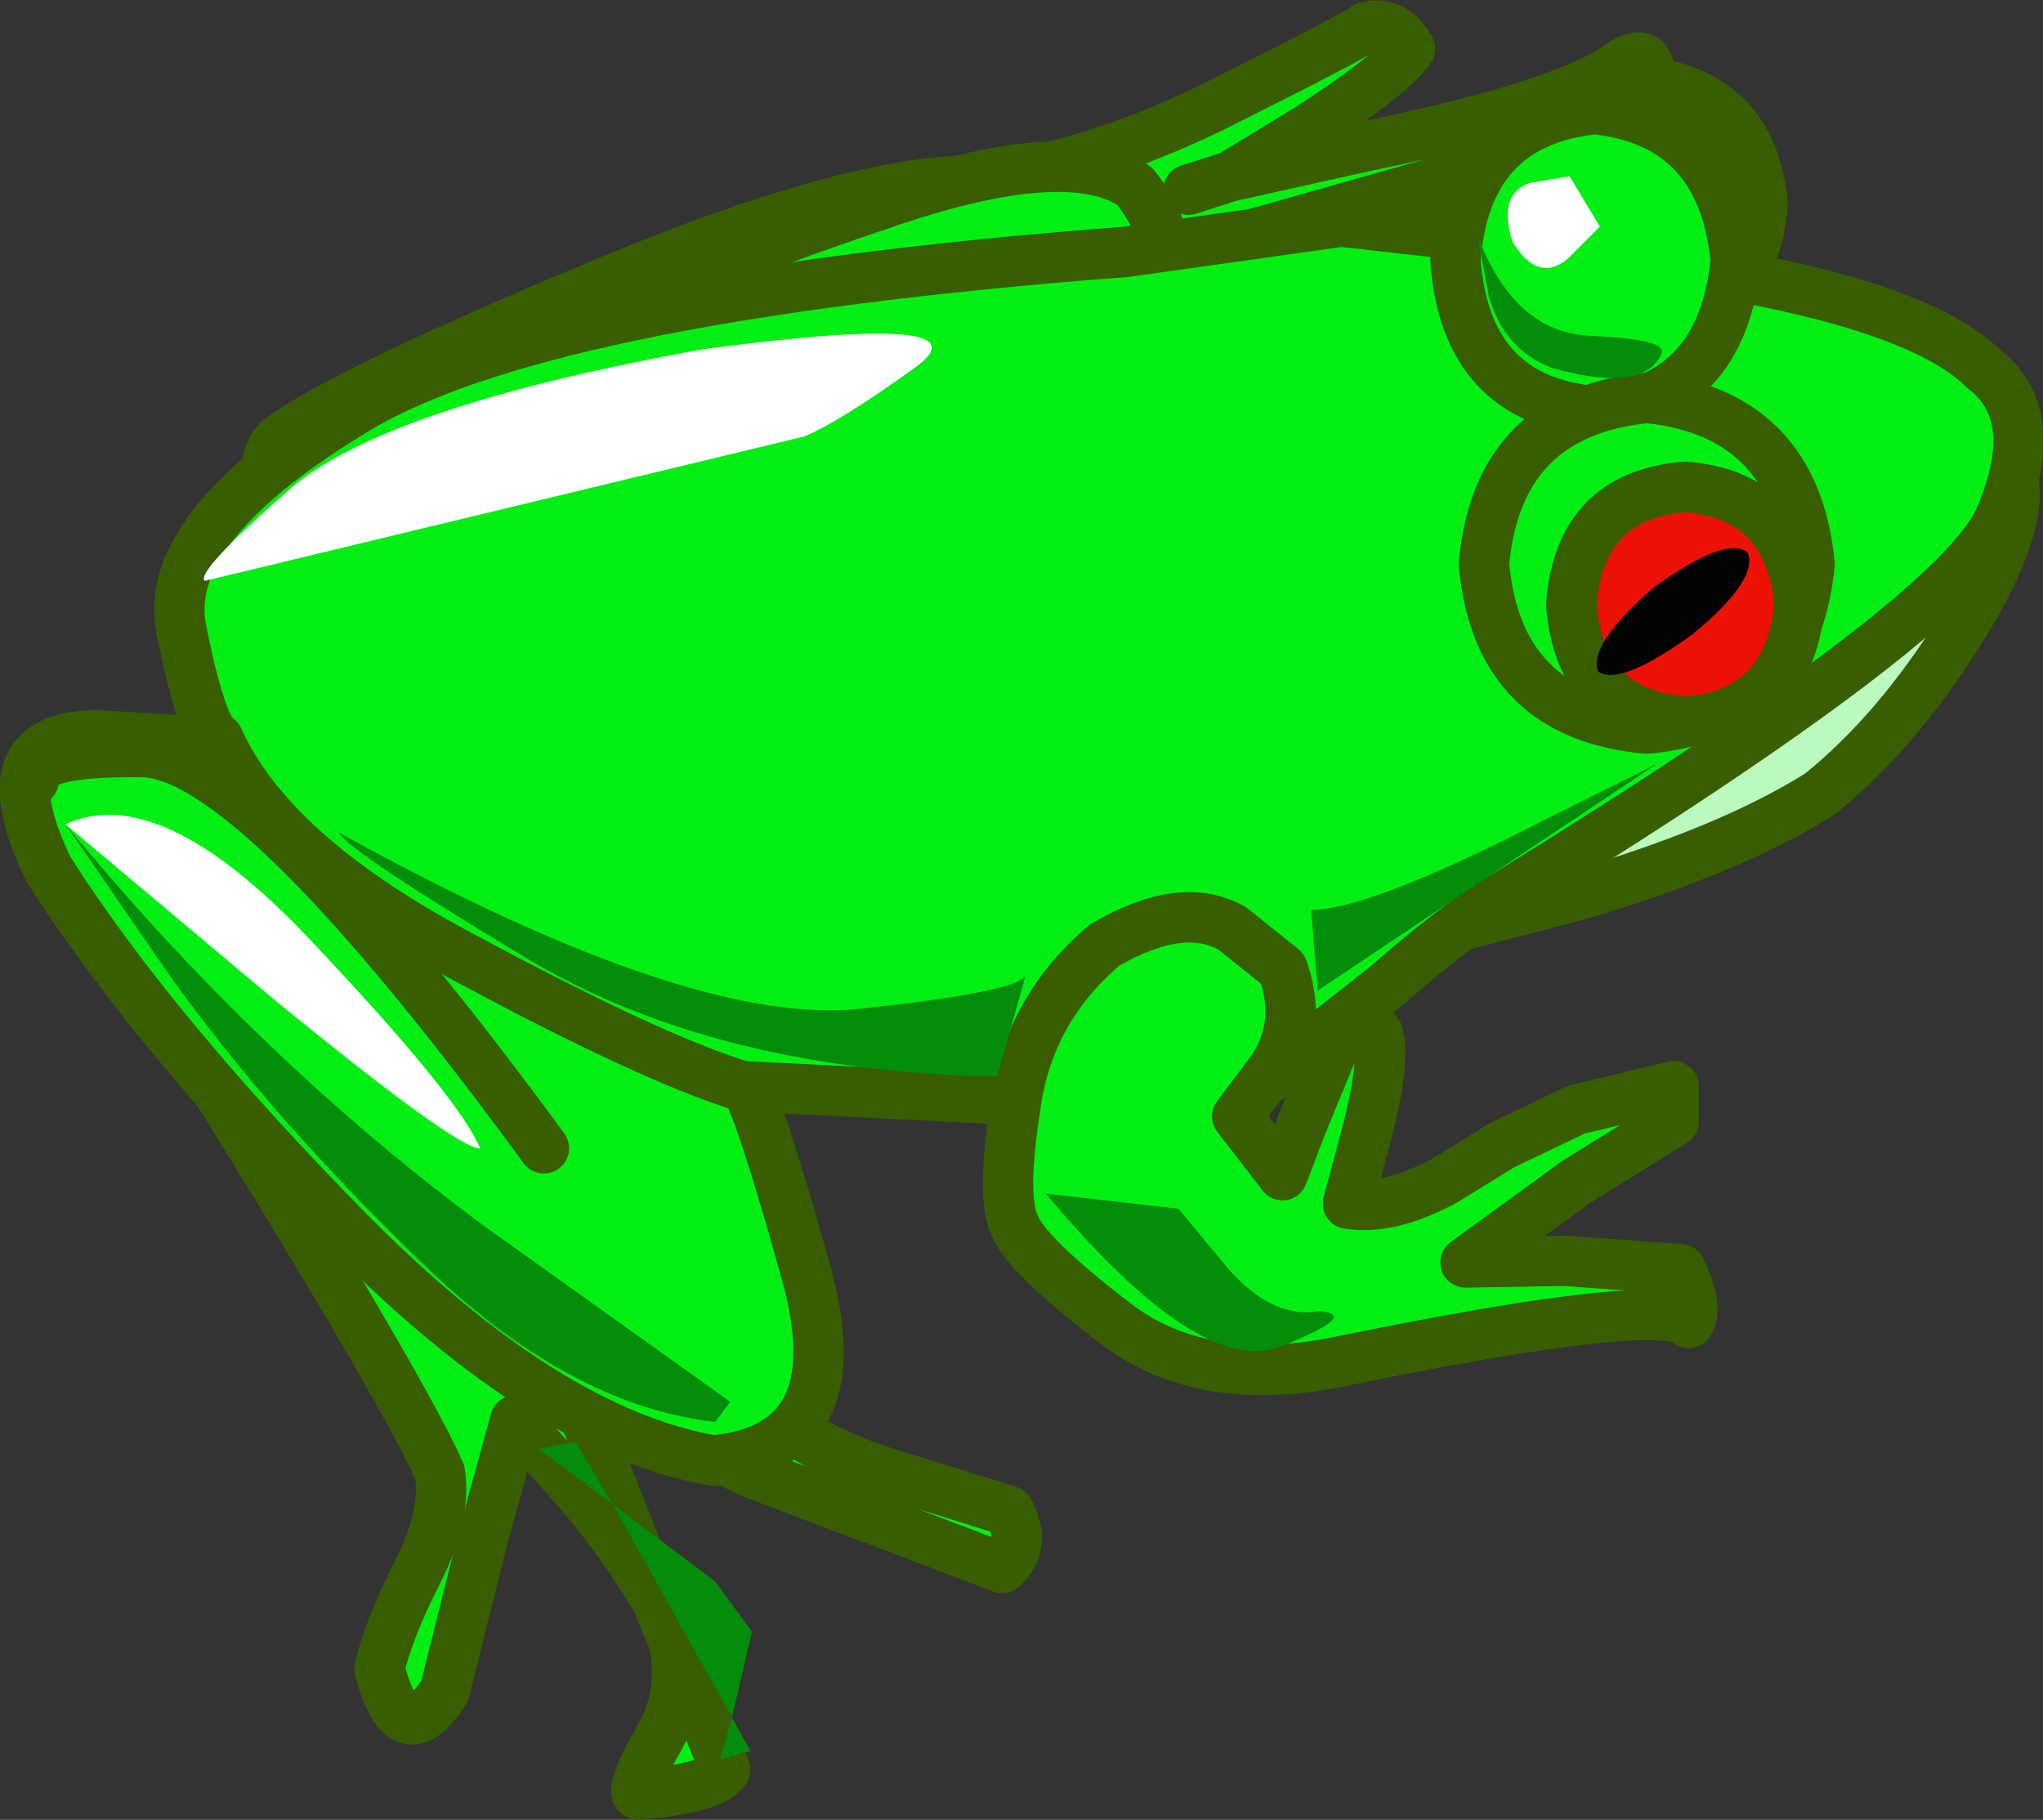 <?xml version="1.0" encoding="UTF-8" standalone="no"?>
<svg xmlns:xlink="http://www.w3.org/1999/xlink" height="54.2px" width="60.85px" xmlns="http://www.w3.org/2000/svg">
  <rect width="100%" height="100%" fill="#333333" stroke="none"/>
  <g transform="matrix(1.0, 0.0, 0.0, 1.0, 30.4, 27.1)">
    <path d="M11.25 0.95 Q11.7 -0.3 15.95 -3.9 L24.55 -10.55 Q28.9 -13.5 29.55 -12.9 29.9 -11.4 28.0 -8.35 26.1 -5.3 23.8 -3.45 21.1 -1.75 16.45 -0.4 L11.25 0.95" fill="#bbf9be" fill-rule="evenodd" stroke="none"/>
    <path d="M11.25 0.95 L16.45 -0.4 Q21.1 -1.75 23.8 -3.45 26.1 -5.3 28.0 -8.35 29.9 -11.4 29.55 -12.9 28.9 -13.5 24.55 -10.55 L15.95 -3.9 Q11.7 -0.3 11.25 0.95 Z" fill="none" stroke="#385e01" stroke-linecap="round" stroke-linejoin="round" stroke-width="1.5"/>
    <path d="M22.1 -21.0 Q21.8 -17.55 18.35 -17.25 14.95 -17.55 14.65 -21.0 14.95 -24.4 18.35 -24.7 21.8 -24.4 22.1 -21.0" fill="#ed1106" fill-rule="evenodd" stroke="none"/>
    <path d="M22.1 -21.0 Q21.8 -17.55 18.35 -17.25 14.95 -17.55 14.65 -21.0 14.95 -24.4 18.35 -24.7 21.8 -24.4 22.1 -21.0 Z" fill="none" stroke="#385e01" stroke-linecap="round" stroke-linejoin="round" stroke-width="1.5"/>
    <path d="M12.9 -17.5 L9.25 -17.7 6.1 -17.95 4.75 -16.2 -12.15 -8.5 -19.85 -12.25 -21.5 -12.65 Q-22.95 -13.05 -22.1 -14.0 -20.2 -15.4 -13.05 -18.4 -5.9 -21.45 -2.05 -21.7 1.45 -21.85 5.7 -23.9 9.9 -26.0 10.3 -26.3 11.1 -26.5 11.6 -25.65 11.1 -24.9 8.55 -23.25 L6.25 -21.85 10.3 -22.75 Q15.5 -23.8 17.55 -24.95 18.75 -25.9 18.75 -24.8 L18.65 -23.45 6.3 -19.95 13.35 -18.6 Q13.6 -18.05 12.9 -17.5 M5.0 -21.45 L6.25 -21.85 5.0 -21.45" fill="#03ef14" fill-rule="evenodd" stroke="none"/>
    <path d="M12.9 -17.5 L9.25 -17.7 6.1 -17.95 4.75 -16.2 -12.15 -8.5 -19.85 -12.25 -21.5 -12.65 Q-22.95 -13.05 -22.1 -14.0 -20.2 -15.4 -13.05 -18.4 -5.9 -21.45 -2.05 -21.7 1.45 -21.85 5.7 -23.9 9.9 -26.0 10.3 -26.3 11.1 -26.5 11.6 -25.65 11.1 -24.9 8.55 -23.25 L6.25 -21.85 10.3 -22.75 Q15.5 -23.8 17.55 -24.95 18.75 -25.9 18.75 -24.8 L18.65 -23.45 6.3 -19.95 13.35 -18.6 Q13.6 -18.05 12.9 -17.5 M6.25 -21.85 L5.0 -21.45" fill="none" stroke="#385e01" stroke-linecap="round" stroke-linejoin="round" stroke-width="1.5"/>
    <path d="M-20.55 -13.85 Q-20.15 -14.05 -15.05 -16.6 -9.9 -19.1 -4.2 -21.0 1.4 -22.95 3.4 -21.55 5.4 -19.0 3.05 -17.15 0.65 -15.25 0.15 -15.2 L-5.15 -13.9 Q-10.15 -12.8 -15.1 -12.35 -20.05 -11.9 -20.55 -13.85" fill="#03ef14" fill-rule="evenodd" stroke="none"/>
    <path d="M-20.55 -13.85 Q-20.15 -14.05 -15.05 -16.6 -9.9 -19.1 -4.2 -21.0 1.4 -22.95 3.4 -21.55 5.4 -19.0 3.05 -17.15 0.65 -15.25 0.15 -15.2 L-5.15 -13.9 Q-10.15 -12.8 -15.1 -12.35 -20.05 -11.9 -20.55 -13.85 Z" fill="none" stroke="#385e01" stroke-linecap="round" stroke-linejoin="round" stroke-width="1.5"/>
    <path d="M-10.7 24.55 Q-10.0 23.25 -10.35 21.75 L-8.8 25.6 Q-9.1 26.15 -11.4 26.35 -11.65 26.2 -10.7 24.55 M-10.85 20.55 L-10.65 20.8 -10.35 21.75 -10.85 20.55 Q-12.05 18.55 -13.45 17.0 L-15.05 15.2 -16.0 18.65 -17.15 23.25 Q-18.4 25.25 -19.1 22.6 -18.8 21.35 -17.95 19.7 -17.1 18.0 -17.3 16.75 -18.25 14.6 -22.95 6.95 L-28.3 -1.7 -26.35 -1.9 Q-24.7 -1.3 -20.2 4.05 L-15.05 10.2 -11.4 12.0 Q-8.15 13.65 -7.35 14.8 -6.75 15.85 -4.05 16.75 L-0.35 17.9 Q0.2 18.95 -0.55 19.6 L-8.05 16.75 -13.35 14.15 -10.85 20.55" fill="#03ef14" fill-rule="evenodd" stroke="none"/>
    <path d="M-4.05 16.75 Q-6.75 15.85 -7.35 14.8 -8.15 13.65 -11.4 12.0 L-15.05 10.2 -20.2 4.05 Q-24.7 -1.3 -26.35 -1.9 L-28.3 -1.7 -22.95 6.95 Q-18.25 14.6 -17.3 16.75 -17.1 18.0 -17.95 19.7 -18.8 21.35 -19.1 22.6 -18.4 25.25 -17.15 23.25 L-16.0 18.65 -15.05 15.2 -13.45 17.0 Q-12.05 18.55 -10.85 20.55 L-13.35 14.15 -8.05 16.75 -0.55 19.6 Q0.2 18.95 -0.35 17.9 L-4.05 16.75 M-10.85 20.55 L-10.35 21.75 -10.65 20.8 -10.85 20.55 M-10.7 24.55 Q-11.65 26.2 -11.4 26.35 -9.1 26.15 -8.8 25.6 L-10.35 21.75 Q-10.0 23.25 -10.7 24.55" fill="none" stroke="#385e01" stroke-linecap="round" stroke-linejoin="round" stroke-width="1.5"/>
    <path d="M-8.25 5.15 Q-7.75 5.9 -6.35 10.95 -5.0 16.0 -9.15 16.4 -14.1 15.55 -20.0 9.6 -25.9 3.6 -28.95 -1.2 -30.9 -5.2 -27.5 -5.2 L-23.4 -4.95 -11.3 -2.55 -8.25 5.15" fill="#03ef14" fill-rule="evenodd" stroke="none"/>
    <path d="M-8.25 5.15 Q-7.75 5.9 -6.35 10.95 -5.0 16.0 -9.15 16.4 -14.1 15.55 -20.0 9.6 -25.9 3.6 -28.95 -1.2 -30.9 -5.2 -27.5 -5.2 L-23.4 -4.95 -11.3 -2.55 -8.25 5.15 Z" fill="none" stroke="#385e01" stroke-linecap="round" stroke-linejoin="round" stroke-width="1.5"/>
    <path d="M29.2 -11.75 Q28.0 -8.75 14.15 -0.25 12.85 0.55 10.85 2.3 L7.35 5.05 1.7 5.75 -8.3 5.25 Q-11.05 4.4 -16.7 1.35 -22.35 -1.65 -23.9 -5.1 -24.4 -5.35 -25.0 -8.35 -25.6 -11.35 -20.05 -14.75 -14.6 -18.25 3.15 -19.6 L9.55 -20.5 13.55 -20.05 20.6 -19.0 Q26.85 -17.95 28.7 -16.1 30.45 -14.75 29.2 -11.75" fill="#03ef14" fill-rule="evenodd" stroke="none"/>
    <path d="M29.2 -11.75 Q28.0 -8.75 14.15 -0.25 12.85 0.55 10.85 2.3 L7.35 5.05 1.7 5.75 -8.3 5.25 Q-11.05 4.4 -16.7 1.35 -22.35 -1.65 -23.9 -5.1 -24.4 -5.35 -25.0 -8.35 -25.6 -11.35 -20.05 -14.75 -14.6 -18.25 3.15 -19.6 L9.55 -20.5 13.55 -20.05 20.6 -19.0 Q26.85 -17.95 28.7 -16.1 30.45 -14.75 29.2 -11.75 Z" fill="none" stroke="#385e01" stroke-linecap="round" stroke-linejoin="round" stroke-width="1.5"/>
    <path d="M16.55 5.95 L19.45 5.25 19.45 6.3 16.55 8.1 13.25 10.5 16.2 10.45 19.65 10.7 Q20.2 11.85 19.9 12.3 19.1 11.5 9.75 13.4 5.45 14.35 2.8 12.3 0.2 10.3 -0.15 9.45 -0.6 8.65 -0.15 5.8 0.25 2.95 2.5 1.05 4.8 -0.3 6.3 0.55 L7.8 1.75 Q8.4 3.4 7.5 4.75 L6.45 6.15 7.8 7.9 8.35 6.45 9.3 4.15 Q9.95 2.6 10.65 3.7 10.85 4.5 10.35 6.5 L9.75 8.75 Q11.0 8.95 12.65 8.05 L14.35 7.0 16.55 5.95" fill="#03ef14" fill-rule="evenodd" stroke="none"/>
    <path d="M16.55 5.95 L14.35 7.0 12.65 8.05 Q11.0 8.95 9.75 8.75 L10.35 6.5 Q10.85 4.5 10.65 3.7 9.95 2.6 9.3 4.15 L8.35 6.45 7.8 7.9 6.45 6.15 7.5 4.75 Q8.4 3.4 7.8 1.75 L6.3 0.55 Q4.8 -0.3 2.5 1.05 0.25 2.95 -0.15 5.8 -0.6 8.65 -0.15 9.45 0.2 10.3 2.8 12.3 5.45 14.35 9.75 13.4 19.1 11.5 19.9 12.3 20.2 11.85 19.65 10.7 L16.2 10.45 13.25 10.5 16.55 8.1 19.45 6.3 19.45 5.25 16.55 5.95 Z" fill="none" stroke="#385e01" stroke-linecap="round" stroke-linejoin="round" stroke-width="1.5"/>
    <path d="M12.95 -19.35 Q13.25 -23.45 17.1 -23.85 20.9 -23.45 21.3 -19.35 20.9 -15.2 17.1 -14.85 13.25 -15.2 12.95 -19.35" fill="#03ef14" fill-rule="evenodd" stroke="none"/>
    <path d="M12.95 -19.35 Q13.25 -23.45 17.1 -23.85 20.9 -23.45 21.3 -19.35 20.9 -15.2 17.1 -14.85 13.25 -15.2 12.95 -19.35 Z" fill="none" stroke="#385e01" stroke-linecap="round" stroke-linejoin="round" stroke-width="1.5"/>
    <path d="M23.5 -10.3 Q23.05 -5.8 18.65 -5.4 14.2 -5.8 13.8 -10.3 14.2 -14.8 18.65 -15.25 23.05 -14.8 23.5 -10.3" fill="#03ef14" fill-rule="evenodd" stroke="none"/>
    <path d="M23.5 -10.3 Q23.05 -5.8 18.65 -5.4 14.2 -5.8 13.8 -10.3 14.2 -14.8 18.65 -15.25 23.05 -14.8 23.5 -10.3 Z" fill="none" stroke="#385e01" stroke-linecap="round" stroke-linejoin="round" stroke-width="1.5"/>
    <path d="M23.2 -9.1 Q22.9 -5.85 19.8 -5.6 16.65 -5.85 16.4 -9.1 16.65 -12.35 19.8 -12.6 22.9 -12.35 23.2 -9.1" fill="#ed1106" fill-rule="evenodd" stroke="none"/>
    <path d="M23.2 -9.1 Q22.9 -5.85 19.8 -5.6 16.65 -5.85 16.4 -9.1 16.65 -12.35 19.8 -12.6 22.9 -12.35 23.2 -9.1 Z" fill="none" stroke="#385e01" stroke-linecap="round" stroke-linejoin="round" stroke-width="1.5"/>
    <path d="M17.2 -7.1 Q16.9 -7.9 18.85 -9.6 21.0 -11.15 21.65 -10.65 22.0 -9.85 20.0 -8.2 17.85 -6.65 17.2 -7.1" fill="#020202" fill-rule="evenodd" stroke="none"/>
    <path d="M-29.4 -3.85 Q-29.55 -4.75 -26.15 -4.7 -22.8 -4.65 -14.2 7.1" fill="none" stroke="#385e01" stroke-linecap="round" stroke-linejoin="round" stroke-width="1.5"/>
    <path d="M-20.3 -2.3 Q-9.9 3.45 -4.85 2.95 -0.1 2.45 0.15 1.95 L-0.7 4.95 -1.4 4.95 Q-9.35 4.65 -14.7 1.45 -20.1 -1.8 -20.3 -2.3" fill="#048c0b" fill-rule="evenodd" stroke="none"/>
    <path d="M18.95 -4.35 L8.85 2.4 8.65 0.0 Q10.15 0.0 14.35 -2.05 L18.95 -4.35" fill="#048c0b" fill-rule="evenodd" stroke="none"/>
    <path d="M-28.45 -2.55 Q-22.75 4.4 -16.0 9.4 L-8.65 14.65 -9.1 15.25 Q-13.5 14.75 -17.9 10.45 -22.35 6.15 -25.35 1.95 L-28.45 -2.55" fill="#048c0b" fill-rule="evenodd" stroke="none"/>
    <path d="M0.75 8.45 L4.7 8.9 6.15 10.65 Q7.5 12.2 8.9 11.95 10.15 12.05 7.75 13.0 5.35 13.95 0.75 8.45" fill="#048c0b" fill-rule="evenodd" stroke="none"/>
    <path d="M-12.15 17.7 L-14.35 16.05 -13.25 15.85 -12.15 17.7 -9.1 20.0 -8.0 21.5 -8.6 24.05 -8.05 25.05 -8.95 25.3 -8.6 24.05 -12.15 17.7" fill="#048c0b" fill-rule="evenodd" stroke="none"/>
    <path d="M13.6 -20.1 Q14.7 -17.2 16.95 -17.1 19.2 -17.0 19.1 -16.6 18.6 -15.35 15.8 -16.15 14.4 -16.7 13.95 -18.25 L13.6 -20.1" fill="#048c0b" fill-rule="evenodd" stroke="none"/>
    <path d="M-24.3 -9.8 Q-24.6 -10.05 -21.75 -12.55 -18.9 -15.0 -9.45 -16.7 -0.8 -17.85 -3.15 -16.15 -5.45 -14.5 -6.45 -14.1 L-24.3 -9.8" fill="#ffffff" fill-rule="evenodd" stroke="none"/>
    <path d="M16.35 -21.85 L17.25 -20.35 16.3 -19.4 Q15.4 -18.65 14.65 -19.9 14.2 -21.3 15.15 -21.65 L16.35 -21.85" fill="#ffffff" fill-rule="evenodd" stroke="none"/>
    <path d="M-21.2 0.85 Q-16.75 5.55 -16.1 7.1 -16.75 7.15 -22.2 2.7 L-28.45 -2.55 Q-25.65 -3.85 -21.2 0.85" fill="#ffffff" fill-rule="evenodd" stroke="none"/>
  </g>
</svg>
